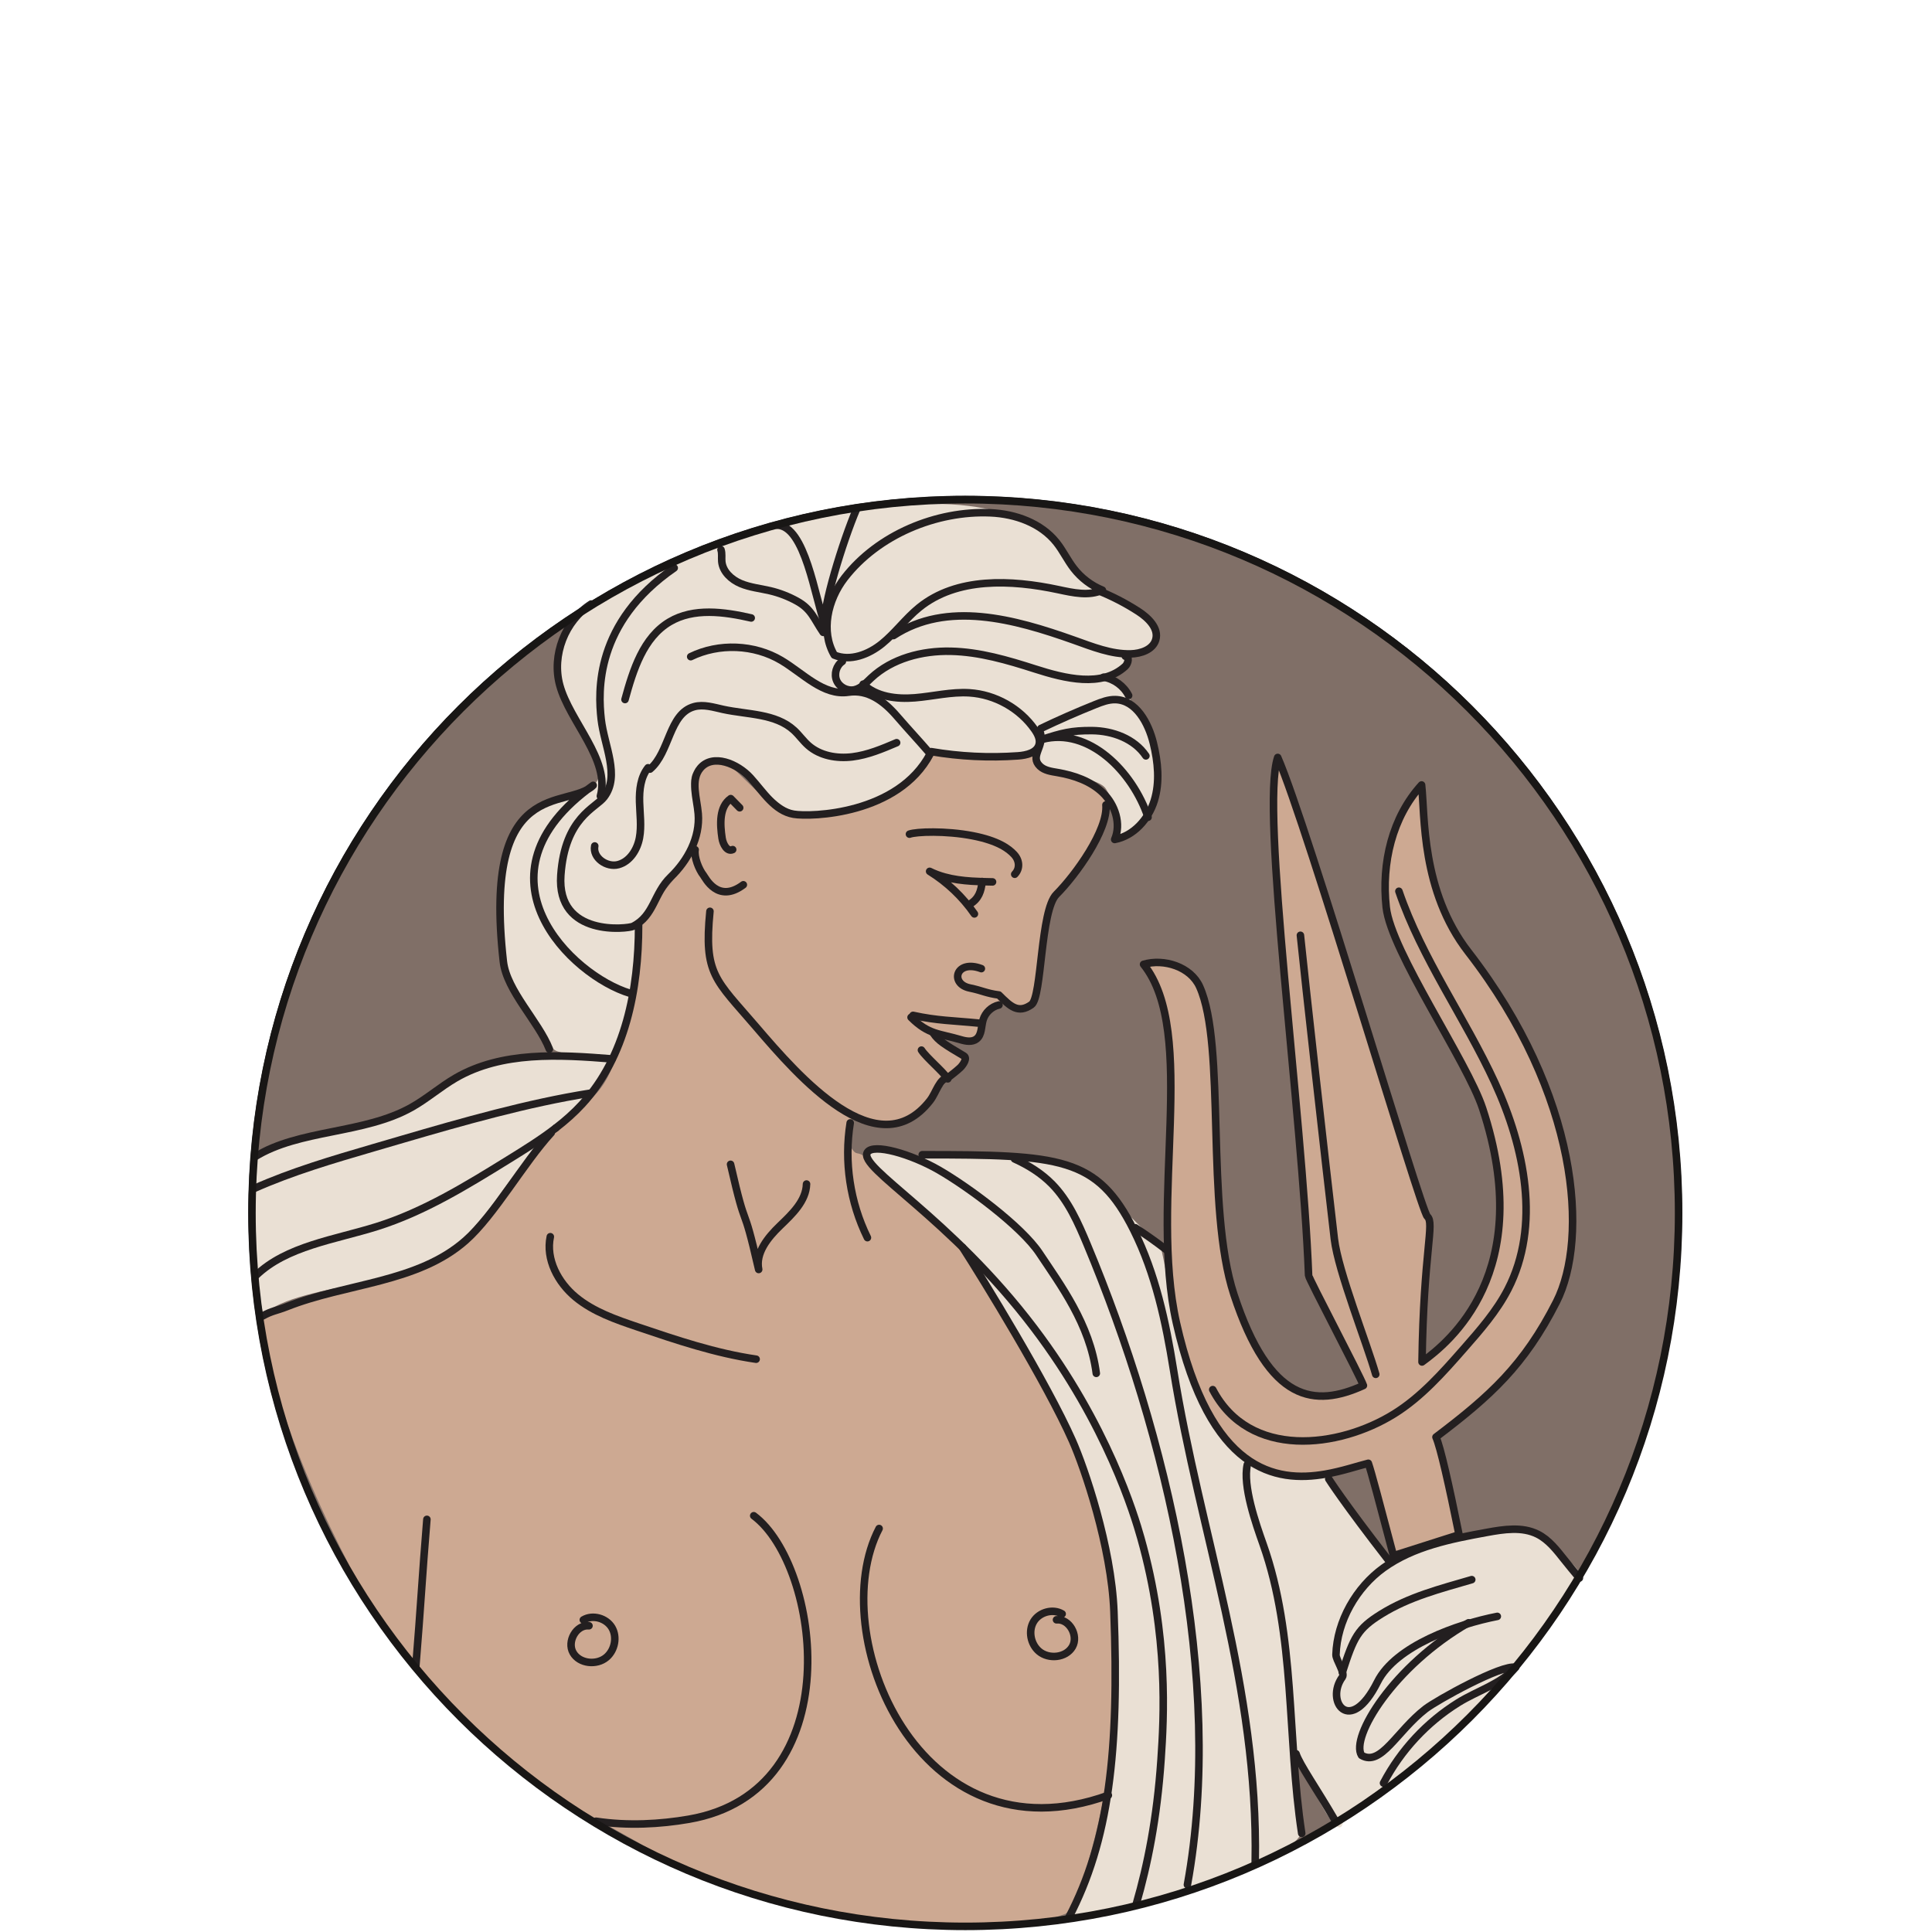 <?xml version="1.0" encoding="UTF-8" standalone="no"?>
<svg
   xmlns:dc="http://purl.org/dc/elements/1.1/"
   xmlns:cc="http://creativecommons.org/ns#"
   xmlns:rdf="http://www.w3.org/1999/02/22-rdf-syntax-ns#"
   xmlns:svg="http://www.w3.org/2000/svg"
   xmlns="http://www.w3.org/2000/svg"
   viewBox="0 0 444.444 444.444"
   height="444.444"
   width="444.444"
   xml:space="preserve"
   id="svg2"
   version="1.1"><defs
     id="defs6"><clipPath
       id="clipPath18"
       clipPathUnits="userSpaceOnUse"><path
         id="path16"
         d="M 0,333.333 H 333.333 V 0 H 0 Z" /></clipPath></defs><g
     transform="matrix(1.333,0,0,-1.333,0,444.444)"
     id="g10"><g
       id="g12"><g
         clip-path="url(#clipPath18)"
         id="g14"><g
           transform="translate(63.553,56.87)"
           id="g20"><path
             id="path22"
             style="fill:none;stroke:#181615;stroke-width:1.3;stroke-linecap:round;stroke-linejoin:round;stroke-miterlimit:10;stroke-dasharray:none;stroke-opacity:1"
             d="m 0,0 c -12.662,19.34 -20.025,42.463 -20.025,67.306 0,67.952 55.085,123.037 123.036,123.037 67.951,0 123.036,-55.085 123.036,-123.037 C 226.047,-0.645 170.962,-55.73 103.011,-55.73 59.903,-55.73 21.972,-33.56 0,0" /></g><g
           transform="translate(289.853,124.349)"
           id="g24"><path
             id="path26"
             style="fill:#806f67;fill-opacity:1;fill-rule:nonzero;stroke:none"
             d="m 0,0 c 0,-67.988 -55.115,-123.103 -123.103,-123.103 -67.989,0 -123.104,55.115 -123.104,123.103 0,67.988 55.115,123.103 123.104,123.103 C -55.115,123.103 0,67.988 0,0" /></g><g
           transform="translate(146.745,135.566)"
           id="g28"><path
             id="path30"
             style="fill:#cda992;fill-opacity:1;fill-rule:nonzero;stroke:none"
             d="m 0,0 c 1.252,-1.969 0.953,-0.507 2.763,-1.979 2.867,-2.33 9.408,-8.569 12.819,-11.785 7.236,-6.823 19.444,-30.594 22.329,-35.561 1.922,-3.309 6.26,-18.061 6.823,-23.363 0.81,-7.628 1.025,-17.969 0.827,-25.637 -0.286,-11.107 -5.789,-33.081 -8.477,-34.115 -17.576,-6.76 -58.823,3.384 -70.296,10.338 -10.796,6.545 -32.46,15.92 -47.553,39.696 -3.324,5.238 -17.987,31.013 -21.088,53.136 -0.187,1.335 27.396,7.75 28.531,8.477 10.624,6.801 12.129,11.306 19.435,20.261 6.41,7.857 10.958,7.65 13.439,16.127 2.798,9.56 3.106,12.196 3.928,22.123 0.139,1.666 8.033,10.451 8.684,11.991 2.409,5.699 3.05,7.431 0.413,11.992 0.621,2.067 1.266,4.312 4.342,5.169 2.149,0.598 8.481,-8.85 13.026,-9.304 6.202,-0.62 10.781,0.193 15.093,2.274 3.753,1.812 8.473,6.679 9.303,8.063 0.621,1.034 5.449,-0.52 7.65,-0.62 6.398,-0.289 10.131,0.827 10.338,0 0.511,-2.046 13.232,-4.135 12.405,-8.477 -2.15,-11.288 -8.598,-12.582 -10.131,-17.574 -1.32,-4.299 -1.418,-12.107 -2.894,-15.506 -1.477,-3.399 -2.129,-2.614 -4.756,0 0.213,-1.379 -3.039,-1.325 -3.721,-2.481 -0.503,-0.852 0.189,-3.937 -0.62,-4.549 -2.19,-1.655 -9.008,1.425 -11.372,2.895 1.642,-1.405 6.586,-4.941 8.228,-6.347 C 18.477,13.321 13.612,7.135 10.413,5.051 7.628,3.236 4.966,3.626 2.97,4.43 1.681,4.95 1.236,6.077 0.282,4.844 -0.605,3.697 -0.7,1.102 0,0" /></g><g
           transform="translate(91.894,151.23)"
           id="g32"><path
             id="path34"
             style="fill:#eae0d4;fill-opacity:1;fill-rule:nonzero;stroke:none"
             d="m 0,0 c -2.659,-0.124 -10.115,-1.292 -12.129,-3.032 -5.342,-4.614 -11.027,-8.27 -24.259,-10.476 -9.021,-1.503 -11.574,-3.124 -11.579,-3.308 -0.137,-5.1 -0.41,-9.942 -0.156,-14.566 0.254,-4.625 0.759,-9.031 1.625,-13.261 2.422,1.938 5.498,2.829 8.502,3.604 7.881,2.033 15.889,2.337 22.834,6.58 2.315,1.415 4.634,4.424 6.44,6.449 1.372,1.536 2.533,3.246 3.717,4.931 5.339,7.597 13.481,14.327 18.513,21.976 C 10.062,0.551 5.927,0.276 0,0" /></g><g
           transform="translate(223.94,24.697)"
           id="g36"><path
             id="path38"
             style="fill:#eae0d4;fill-opacity:1;fill-rule:nonzero;stroke:none"
             d="m 0,0 c 0.079,-1.71 1.306,-6.903 0.276,-8.27 -2.024,-2.685 -5.263,-3.459 -8.27,-4.962 -8.271,-4.135 -23.666,-8.492 -31.427,-9.373 5.238,9.649 6.832,20.718 7.443,28.67 1.103,14.335 1.155,30.118 -3.859,44.658 -5.513,15.989 -13.09,29.81 -20.675,40.524 -6.048,8.542 -13.394,12.598 -17.919,17.367 0.552,2.481 3.112,1.146 9.373,0.551 7.064,-0.671 13.512,0.188 15.049,-0.042 2.523,-0.377 13.967,-1.048 16.102,-4.369 2.481,-3.859 8.039,-8.866 10.199,-11.026 0.276,-0.276 2.325,-11.698 2.757,-14.335 2.757,-16.816 13.233,-21.5 12.267,-23.432 -0.069,-0.138 4.135,-1.034 8.891,-2.068 2.718,-0.59 4.412,1.905 4.962,-0.206 0.225,-0.863 2.518,-3.766 5.169,-7.237 2.476,-3.243 4.576,-7.179 4.962,-7.029 12.198,4.755 23.933,5.839 24.81,4.962 0.413,-0.414 9.051,-5.744 8.684,-7.857 C 48.333,33.881 39.321,20.947 29.772,12.129 19.315,2.473 8.248,-3.108 7.857,-5.651 7.028,-11.038 -0.688,7.373 -0.414,5.927 1.031,-1.683 -0.612,13.253 0,0" /></g><g
           transform="translate(126.904,201.126)"
           id="g40"><path
             id="path42"
             style="fill:#eae0d4;fill-opacity:1;fill-rule:nonzero;stroke:none"
             d="m 0,0 c -2.418,1.209 -5.16,1.198 -7.021,-0.763 -1.58,-1.664 0.46,-5.378 0.818,-7.645 0.912,-5.768 -5.518,-10.776 -8.408,-15.851 -3.777,-6.636 -1.397,-7.372 -2.756,-14.886 -0.169,-0.931 -2.973,-10.304 -3.584,-11.027 -1.9,-2.249 -2.919,0.931 -5.789,0.276 -0.773,-0.177 -3.142,0.505 -3.902,0.728 -0.611,0.18 -1.052,0.698 -1.446,1.198 -6.573,8.361 -8.838,14.751 -8.16,25.365 0.276,4.314 1.869,13.339 5.789,15.162 3.766,1.751 8.902,1.519 10.751,5.238 1.208,2.426 -1.163,4.518 -2.399,6.93 -1.247,2.436 -2.294,4.973 -3.126,7.58 -0.915,2.863 -1.559,6.023 -0.478,8.827 1.578,4.092 2.695,6.021 14.549,11.948 10.318,5.159 15.438,6.341 28.67,9.924 4.435,1.202 8.66,1.473 13.232,1.93 13.783,1.379 18.58,-1.216 22.054,-1.654 4.322,-0.544 5.768,-4.087 8.545,-7.443 6.616,-7.994 5.506,-3.494 12.13,-9.373 1.918,-1.702 4.789,-4.499 2.756,-6.064 -1.144,-0.882 -3.066,-0.358 -3.928,-1.517 -2.338,-3.144 -5.008,-3.355 -2.963,-4.548 3.308,-1.93 2.424,-2.804 3.859,-4.687 3.671,-4.814 5.829,-11.219 2.481,-16.264 -1.247,-1.88 -3.747,-6.861 -5.651,-5.651 -1.549,0.984 1.516,2.619 -2.068,8.408 -1.142,1.845 -6.971,2.316 -9.097,2.756 -2.125,0.44 -3.748,2.609 -2.205,4.135 C 49.763,1.587 45.662,1.074 41.626,1.378 39.363,1.549 34.454,3.988 33.632,2.343 33.08,1.241 28.22,-4.591 24.535,-6.065 19.657,-8.016 14.965,-10.281 8.821,-7.167 6.284,-5.882 2.757,-1.378 0,0" /></g><g
           transform="translate(170.933,244.917)"
           id="g44"><path
             id="path46"
             style="fill:none;stroke:#231f20;stroke-width:1.3;stroke-linecap:round;stroke-linejoin:round;stroke-miterlimit:10;stroke-dasharray:none;stroke-opacity:1"
             d="m 0,0 c 4.293,-0.185 8.724,-1.766 11.397,-5.131 1.113,-1.401 1.881,-3.049 2.976,-4.464 1.28,-1.654 3.002,-2.963 4.94,-3.752 -2.342,-1.072 -5.065,-0.453 -7.583,0.085 -8.178,1.748 -17.543,2.176 -24.041,-3.087 -2.312,-1.872 -4.081,-4.343 -6.388,-6.221 -2.307,-1.877 -5.511,-3.129 -8.255,-1.982 -2.398,4.102 -1.139,9.55 1.766,13.31 C -19.413,-3.764 -9.304,0.4 0,0 Z" /></g><g
           transform="translate(189.27,231.584)"
           id="g48"><path
             id="path50"
             style="fill:none;stroke:#231f20;stroke-width:1.3;stroke-linecap:round;stroke-linejoin:round;stroke-miterlimit:10;stroke-dasharray:none;stroke-opacity:1"
             d="m 0,0 c 2.515,-0.985 4.93,-2.225 7.196,-3.694 1.724,-1.117 3.566,-2.921 2.982,-4.891 -0.504,-1.699 -2.557,-2.389 -4.33,-2.429 -3.36,-0.075 -6.574,1.227 -9.74,2.354 -10.4,3.703 -21.946,6.852 -31.183,0.806" /></g><g
           transform="translate(194.201,220.164)"
           id="g52"><path
             id="path54"
             style="fill:none;stroke:#231f20;stroke-width:1.3;stroke-linecap:round;stroke-linejoin:round;stroke-miterlimit:10;stroke-dasharray:none;stroke-opacity:1"
             d="m 0,0 c 0.763,0.005 0.531,-1.243 -0.033,-1.757 -4.028,-3.671 -10.364,-2.097 -15.554,-0.432 -4.728,1.516 -9.561,2.94 -14.525,3.051 -4.964,0.112 -10.144,-1.23 -13.768,-4.624 -0.863,-0.809 -1.702,-1.766 -2.856,-2.023 -1.222,-0.271 -2.588,0.429 -3.079,1.58 -0.492,1.15 -0.054,2.622 0.986,3.316" /></g><g
           transform="translate(119.199,220.09)"
           id="g56"><path
             id="path58"
             style="fill:none;stroke:#231f20;stroke-width:1.3;stroke-linecap:round;stroke-linejoin:round;stroke-miterlimit:10;stroke-dasharray:none;stroke-opacity:1"
             d="m 0,0 c 4.884,2.379 10.956,2.13 15.629,-0.641 3.774,-2.238 7.258,-6.144 11.596,-5.488 3.35,0.506 6.071,-1.509 8.295,-4.065 2.68,-3.08 3.136,-3.485 5.816,-6.565 -5.513,-10.475 -20.579,-10.942 -23.574,-10.43 -3.279,0.56 -5.227,3.826 -7.463,6.29 -2.235,2.464 -6.474,4.206 -8.629,1.671 -1.76,-2.07 -0.593,-5.174 -0.371,-7.883 0.336,-4.089 -1.799,-8.069 -4.752,-10.918 -2.953,-2.848 -2.831,-6.636 -6.485,-8.502 -0.847,-0.433 -13.232,-1.93 -12.474,8.821 0.705,10.008 5.999,11.553 7.472,13.491 2.804,3.689 0.01,8.83 -0.509,13.435 -0.539,4.787 -1.105,16.63 12.602,26.098" /></g><g
           transform="translate(148.958,215.346)"
           id="g60"><path
             id="path62"
             style="fill:none;stroke:#231f20;stroke-width:1.3;stroke-linecap:round;stroke-linejoin:round;stroke-miterlimit:10;stroke-dasharray:none;stroke-opacity:1"
             d="m 0,0 c 2.288,-2.19 5.753,-2.607 8.91,-2.353 3.156,0.255 6.286,1.061 9.447,0.858 4.423,-0.284 8.667,-2.664 11.215,-6.291 0.546,-0.777 1.035,-1.722 0.791,-2.64 -0.378,-1.422 -2.168,-1.84 -3.636,-1.945 -4.998,-0.359 -10.038,-0.113 -14.978,0.729" /></g><g
           transform="translate(179.637,207.703)"
           id="g64"><path
             id="path66"
             style="fill:none;stroke:#231f20;stroke-width:1.3;stroke-linecap:round;stroke-linejoin:round;stroke-miterlimit:10;stroke-dasharray:none;stroke-opacity:1"
             d="m 0,0 c 3.077,1.474 6.203,2.847 9.37,4.117 1.111,0.445 2.263,0.885 3.46,0.861 3.586,-0.072 5.723,-4.022 6.575,-7.506 0.796,-3.256 1.145,-6.728 0.155,-9.931 -0.99,-3.202 -3.539,-6.074 -6.832,-6.7 1.161,2.69 0.088,5.969 -2.005,8.019 -2.093,2.05 -5.006,3.05 -7.894,3.54 -1.064,0.18 -2.216,0.337 -2.994,1.084 -1.803,1.732 0.725,3.31 0.085,5.727" /></g><g
           transform="translate(198.125,192.384)"
           id="g68"><path
             id="path70"
             style="fill:none;stroke:#231f20;stroke-width:1.3;stroke-linecap:round;stroke-linejoin:round;stroke-miterlimit:10;stroke-dasharray:none;stroke-opacity:1"
             d="m 0,0 c -2.648,7.9 -10.244,15.583 -18.293,13.429 3.385,1.101 5.076,1.551 8.635,1.52 3.56,-0.032 7.303,-1.41 9.288,-4.365" /></g><g
           transform="translate(194.773,213.386)"
           id="g72"><path
             id="path74"
             style="fill:none;stroke:#231f20;stroke-width:1.3;stroke-linecap:round;stroke-linejoin:round;stroke-miterlimit:10;stroke-dasharray:none;stroke-opacity:1"
             d="M 0,0 C -0.84,1.649 -2.493,2.859 -4.319,3.162" /></g><g
           transform="translate(124.425,238.546)"
           id="g76"><path
             id="path78"
             style="fill:none;stroke:#231f20;stroke-width:1.3;stroke-linecap:round;stroke-linejoin:round;stroke-miterlimit:10;stroke-dasharray:none;stroke-opacity:1"
             d="M 0,0 C 0.213,-0.65 0.075,-1.358 0.138,-2.038 0.3,-3.782 1.78,-5.151 3.392,-5.832 c 1.613,-0.682 3.389,-0.845 5.093,-1.246 1.603,-0.378 3.15,-0.98 4.593,-1.773 2.536,-1.395 2.935,-3.019 4.562,-5.413" /></g><g
           transform="translate(154.737,205.244)"
           id="g80"><path
             id="path82"
             style="fill:none;stroke:#231f20;stroke-width:1.3;stroke-linecap:round;stroke-linejoin:round;stroke-miterlimit:10;stroke-dasharray:none;stroke-opacity:1"
             d="m 0,0 c -2.472,-1.053 -4.985,-2.117 -7.653,-2.443 -2.667,-0.326 -5.557,0.18 -7.574,1.955 -0.913,0.803 -1.608,1.825 -2.506,2.645 -3.177,2.903 -7.994,2.675 -12.2,3.589 -1.663,0.361 -3.387,0.926 -5.027,0.47 -4.36,-1.214 -4.152,-7.84 -7.6,-10.772" /></g><g
           transform="translate(134.141,242.781)"
           id="g84"><path
             id="path86"
             style="fill:none;stroke:#231f20;stroke-width:1.3;stroke-linecap:round;stroke-linejoin:round;stroke-miterlimit:10;stroke-dasharray:none;stroke-opacity:1"
             d="m 0,0 c 4.82,-0.115 6.517,-12.602 8.201,-17.121 -0.43,2.83 3.048,14.215 5.513,19.986" /></g><g
           transform="translate(190.859,194.51)"
           id="g88"><path
             id="path90"
             style="fill:none;stroke:#231f20;stroke-width:1.3;stroke-linecap:round;stroke-linejoin:round;stroke-miterlimit:10;stroke-dasharray:none;stroke-opacity:1"
             d="m 0,0 c 0.364,-4.365 -5.238,-12.129 -8.546,-15.438 -2.786,-2.785 -2.48,-17.728 -4.301,-19.025 -2.315,-1.65 -3.693,-0.271 -5.623,1.658 -2.212,0.291 -2.848,0.762 -5.033,1.21 -3.513,0.72 -2.41,4.993 2.001,3.339" /></g><g
           transform="translate(128.282,180.726)"
           id="g92"><path
             id="path94"
             style="fill:none;stroke:#231f20;stroke-width:1.3;stroke-linecap:round;stroke-linejoin:round;stroke-miterlimit:10;stroke-dasharray:none;stroke-opacity:1"
             d="M 0,0 C -4.411,-3.308 -6.55,1.223 -6.892,1.654 -7.675,2.641 -8.535,4.808 -8.314,6.048" /></g><g
           transform="translate(95.915,138.752)"
           id="g96"><path
             id="path98"
             style="fill:none;stroke:#231f20;stroke-width:1.3;stroke-linecap:round;stroke-linejoin:round;stroke-miterlimit:10;stroke-dasharray:none;stroke-opacity:1"
             d="m 0,0 c -2.595,-2.003 -5.41,-3.749 -8.203,-5.475 -7.224,-4.468 -14.545,-8.981 -22.647,-11.53 -7.249,-2.281 -15.664,-3.362 -20.932,-8.492" /></g><g
           transform="translate(110.207,173.73)"
           id="g100"><path
             id="path102"
             style="fill:none;stroke:#231f20;stroke-width:1.3;stroke-linecap:round;stroke-linejoin:round;stroke-miterlimit:10;stroke-dasharray:none;stroke-opacity:1"
             d="m 0,0 c 0.006,-11.034 -2.26,-22.706 -9.719,-30.836 -1.396,-1.522 -2.941,-2.883 -4.572,-4.142" /></g><g
           transform="translate(126.077,132.484)"
           id="g104"><path
             id="path106"
             style="fill:none;stroke:#231f20;stroke-width:1.3;stroke-linecap:round;stroke-linejoin:round;stroke-miterlimit:10;stroke-dasharray:none;stroke-opacity:1"
             d="m 0,0 c 2.96,-12.949 1.891,-5.201 4.852,-18.15 -0.58,2.866 1.57,5.515 3.678,7.542 2.108,2.028 4.499,4.281 4.58,7.204" /></g><g
           transform="translate(146.724,139.631)"
           id="g108"><path
             id="path110"
             style="fill:none;stroke:#231f20;stroke-width:1.3;stroke-linecap:round;stroke-linejoin:round;stroke-miterlimit:10;stroke-dasharray:none;stroke-opacity:1"
             d="M 0,0 C -1.078,-6.697 -0.024,-13.72 2.972,-19.805" /></g><g
           transform="translate(195.931,121.532)"
           id="g112"><path
             id="path114"
             style="fill:none;stroke:#231f20;stroke-width:1.3;stroke-linecap:round;stroke-linejoin:round;stroke-miterlimit:10;stroke-dasharray:none;stroke-opacity:1"
             d="M 0,0 C 1.862,-1.207 3.674,-2.497 5.432,-3.857" /></g><g
           transform="translate(166.108,118.164)"
           id="g116"><path
             id="path118"
             style="fill:none;stroke:#231f20;stroke-width:1.3;stroke-linecap:round;stroke-linejoin:round;stroke-miterlimit:10;stroke-dasharray:none;stroke-opacity:1"
             d="m 0,0 c 3.585,-5.578 14.536,-23.389 18.962,-33.371 2.067,-4.661 6.734,-18.264 7.168,-29.496 0.929,-24.065 -0.863,-39.569 -7.798,-52.803" /></g><g
           transform="translate(183.303,54.894)"
           id="g120"><path
             id="path122"
             style="fill:none;stroke:#231f20;stroke-width:1.3;stroke-linecap:round;stroke-linejoin:round;stroke-miterlimit:10;stroke-dasharray:none;stroke-opacity:1"
             d="m 0,0 c -1.621,0.968 -3.958,0.299 -4.924,-1.323 -0.965,-1.623 -0.509,-3.905 0.929,-5.128 1.685,-1.434 4.665,-1.133 5.763,0.789 1.097,1.921 -0.541,4.851 -2.744,4.648" /></g><g
           transform="translate(151.714,69.631)"
           id="g124"><path
             id="path126"
             style="fill:none;stroke:#231f20;stroke-width:1.3;stroke-linecap:round;stroke-linejoin:round;stroke-miterlimit:10;stroke-dasharray:none;stroke-opacity:1"
             d="M 0,0 C -9.444,-18.101 6.754,-57.891 39.559,-46.037" /></g><g
           transform="translate(94.971,119.991)"
           id="g128"><path
             id="path130"
             style="fill:none;stroke:#231f20;stroke-width:1.3;stroke-linecap:round;stroke-linejoin:round;stroke-miterlimit:10;stroke-dasharray:none;stroke-opacity:1"
             d="m 0,0 c -0.824,-3.886 1.326,-7.919 4.391,-10.446 3.064,-2.528 6.918,-3.851 10.681,-5.125 6.7,-2.268 13.445,-4.547 20.445,-5.567" /></g><g
           transform="translate(272.565,61.08)"
           id="g132"><path
             id="path134"
             style="fill:none;stroke:#231f20;stroke-width:1.3;stroke-linecap:round;stroke-linejoin:round;stroke-miterlimit:10;stroke-dasharray:none;stroke-opacity:1"
             d="m 0,0 c -0.888,1.045 -1.758,2.105 -2.611,3.178 -1.33,1.675 -2.684,3.441 -4.596,4.399 -2.66,1.333 -5.83,0.84 -8.757,0.306 -6.242,-1.138 -12.698,-2.416 -17.846,-6.124 -4.69,-3.379 -8.019,-9.169 -8.199,-14.986 -0.027,-0.875 1.626,-3.145 1.103,-3.859 -3.033,-4.135 1.317,-10.322 6.065,-0.827 3.106,6.212 13.856,9.978 20.675,11.302" /></g><g
           transform="translate(253.988,60.81)"
           id="g136"><path
             id="path138"
             style="fill:none;stroke:#231f20;stroke-width:1.3;stroke-linecap:round;stroke-linejoin:round;stroke-miterlimit:10;stroke-dasharray:none;stroke-opacity:1"
             d="m 0,0 c -5.487,-1.607 -10.801,-2.944 -15.656,-5.965 -4.003,-2.492 -4.724,-3.943 -6.673,-10.024" /></g><g
           transform="translate(238.761,25.701)"
           id="g140"><path
             id="path142"
             style="fill:none;stroke:#231f20;stroke-width:1.3;stroke-linecap:round;stroke-linejoin:round;stroke-miterlimit:10;stroke-dasharray:none;stroke-opacity:1"
             d="m 0,0 c 2.966,5.652 7.46,10.493 12.878,13.869 3.305,2.061 7.347,3.188 9.933,6.101 C 20.476,20.557 9.132,14.258 7.232,12.78 2.27,8.921 -0.436,2.807 -3.795,4.786 -5.753,7.91 1.718,20.223 14.675,27.666" /></g><g
           transform="translate(229.315,78.177)"
           id="g144"><path
             id="path146"
             style="fill:none;stroke:#231f20;stroke-width:1.3;stroke-linecap:round;stroke-linejoin:round;stroke-miterlimit:10;stroke-dasharray:none;stroke-opacity:1"
             d="M 0,0 C 0,0 2.493,-3.958 10.338,-14.059" /></g><g
           transform="translate(196.097,4.849)"
           id="g148"><path
             id="path150"
             style="fill:none;stroke:#231f20;stroke-width:1.3;stroke-linecap:round;stroke-linejoin:round;stroke-miterlimit:10;stroke-dasharray:none;stroke-opacity:1"
             d="M 0,0 C 1.919,6.64 3.571,14.65 4.273,24.948 4.758,32.066 5.592,46.09 0.8,63.105 c -1.118,3.968 -5.766,19.545 -18.443,36.274 -14.57,19.227 -30.412,27.658 -28.77,30.318 0.989,1.604 7.497,-0.255 12.33,-3.039 5.005,-2.884 14.282,-9.718 17.371,-14.379 3.599,-5.429 8.71,-12.22 9.808,-20.719" /></g><g
           transform="translate(175.082,133.417)"
           id="g152"><path
             id="path154"
             style="fill:none;stroke:#231f20;stroke-width:1.3;stroke-linecap:round;stroke-linejoin:round;stroke-miterlimit:10;stroke-dasharray:none;stroke-opacity:1"
             d="m 0,0 c 2.405,-1.095 4.653,-2.492 6.494,-4.372 2.817,-2.876 4.477,-6.661 6.029,-10.375 13.723,-32.826 23.767,-75.135 17.313,-110.513" /></g><g
           transform="translate(159.157,134.138)"
           id="g156"><path
             id="path158"
             style="fill:none;stroke:#231f20;stroke-width:1.3;stroke-linecap:round;stroke-linejoin:round;stroke-miterlimit:10;stroke-dasharray:none;stroke-opacity:1"
             d="m 0,0 c 23.878,0 30.198,-0.38 36.505,-13.02 3.756,-7.524 5.528,-15.829 6.86,-24.132 4.555,-28.38 14.671,-54.626 14.098,-84.972" /></g><g
           transform="translate(101.818,144.751)"
           id="g160"><path
             id="path162"
             style="fill:none;stroke:#231f20;stroke-width:1.3;stroke-linecap:round;stroke-linejoin:round;stroke-miterlimit:10;stroke-dasharray:none;stroke-opacity:1"
             d="m 0,0 c -10.622,-1.67 -22.07,-4.935 -32.391,-7.952 -1.669,-0.488 -3.339,-0.976 -5.008,-1.464 -6.976,-2.039 -13.987,-4.091 -20.617,-7.047" /></g><g
           transform="translate(105.639,150.674)"
           id="g164"><path
             id="path166"
             style="fill:none;stroke:#231f20;stroke-width:1.3;stroke-linecap:round;stroke-linejoin:round;stroke-miterlimit:10;stroke-dasharray:none;stroke-opacity:1"
             d="m 0,0 c -9.185,0.735 -19.024,1.331 -26.997,-3.289 -2.637,-1.528 -4.95,-3.573 -7.607,-5.066 -8.262,-4.644 -19.349,-3.764 -27.079,-8.556" /></g><g
           transform="translate(95.133,137.929)"
           id="g168"><path
             id="path170"
             style="fill:none;stroke:#231f20;stroke-width:1.3;stroke-linecap:round;stroke-linejoin:round;stroke-miterlimit:10;stroke-dasharray:none;stroke-opacity:1"
             d="m 0,0 c -4.815,-5.24 -9.819,-14.194 -14.756,-18.569 -8.303,-7.357 -20.621,-7.367 -30.931,-11.464 -1.714,-0.682 -2.536,-0.689 -4.14,-1.6" /></g><g
           transform="translate(130.077,71.837)"
           id="g172"><path
             id="path174"
             style="fill:none;stroke:#231f20;stroke-width:1.3;stroke-linecap:round;stroke-linejoin:round;stroke-miterlimit:10;stroke-dasharray:none;stroke-opacity:1"
             d="m 0,0 c 11.499,-8.56 16.835,-47.526 -11.192,-52.376 -4.95,-0.856 -10.563,-1.174 -16.029,-0.345" /></g><g
           transform="translate(171.289,181.222)"
           id="g176"><path
             id="path178"
             style="fill:none;stroke:#231f20;stroke-width:1.3;stroke-linecap:round;stroke-linejoin:round;stroke-miterlimit:10;stroke-dasharray:none;stroke-opacity:1"
             d="m 0,0 c -1.193,0.022 -2.4,0.047 -3.6,0.127 -1.592,0.105 -3.171,0.306 -4.683,0.722 -0.884,0.243 -1.746,0.559 -2.574,0.972 3.041,-1.887 5.688,-4.404 7.727,-7.345" /></g><g
           transform="translate(169.492,181.291)"
           id="g180"><path
             id="path182"
             style="fill:none;stroke:#231f20;stroke-width:1.3;stroke-linecap:round;stroke-linejoin:round;stroke-miterlimit:10;stroke-dasharray:none;stroke-opacity:1"
             d="M 0,0 C -0.158,-1.692 -0.615,-2.985 -2.065,-3.873" /></g><g
           transform="translate(156.952,189.463)"
           id="g184"><path
             id="path186"
             style="fill:none;stroke:#231f20;stroke-width:1.3;stroke-linecap:round;stroke-linejoin:round;stroke-miterlimit:10;stroke-dasharray:none;stroke-opacity:1"
             d="m 0,0 c 1.149,0.431 6.268,0.623 10.929,-0.283 4.372,-0.851 6.192,-2.216 7.131,-3.232 0.94,-1.019 1.048,-2.431 0.106,-3.406" /></g><g
           transform="translate(172.397,159.981)"
           id="g188"><path
             id="path190"
             style="fill:none;stroke:#231f20;stroke-width:1.3;stroke-linecap:round;stroke-linejoin:round;stroke-miterlimit:10;stroke-dasharray:none;stroke-opacity:1"
             d="m 0,0 c -1.286,-0.29 -2.378,-1.317 -2.746,-2.582 -0.33,-1.137 -0.19,-2.556 -1.124,-3.283 -0.747,-0.582 -1.819,-0.401 -2.726,-0.131 -3.685,1.1 -5.541,0.828 -8.573,3.86" /></g><g
           transform="translate(161.087,155.089)"
           id="g192"><path
             id="path194"
             style="fill:none;stroke:#231f20;stroke-width:1.3;stroke-linecap:round;stroke-linejoin:round;stroke-miterlimit:10;stroke-dasharray:none;stroke-opacity:1"
             d="M 0,0 C 0.849,-1.264 1.93,-1.93 5.257,-3.903 5.895,-4.281 5.158,-5.399 4.629,-5.919 4.099,-6.438 2.714,-7.497 2.714,-7.497 c -1.788,-0.369 -2.191,-2.694 -3.32,-4.134 -9.042,-11.525 -22.55,4.05 -29.993,12.734 -7.069,8.246 -9.033,9.059 -7.969,19.956" /></g><g
           transform="translate(228.749,79.018)"
           id="g196"><path
             id="path198"
             style="fill:#cda992;fill-opacity:1;fill-rule:nonzero;stroke:#231f20;stroke-width:1.3;stroke-linecap:round;stroke-linejoin:round;stroke-miterlimit:10;stroke-dasharray:none;stroke-opacity:1"
             d="M 0,0 C 2.867,0.501 5.432,1.378 7.39,1.873 7.899,0.424 9.313,-4.92 11.73,-14.073 l 11.319,3.608 c -1.752,8.648 -3.209,15.107 -3.984,16.856 9.36,7.086 15.214,12.354 20.791,23.336 5.552,10.931 3.922,35.707 -15.22,60.4 -8.163,10.53 -7.465,23.623 -8.054,28.807 C 11.517,113.372 9.644,105.494 10.479,97.817 11.315,90.141 24.433,71.268 27.121,63.096 36.409,34.86 21.324,22.75 16.657,19.355 c 0.264,19.065 2.217,23.974 0.919,25.098 -1.16,1.005 -20.631,67.315 -25.823,79.229 -3.031,-8.951 4.264,-61.256 5.331,-89.407 0.02,-0.543 8.948,-17.448 9.459,-18.985 -8.368,-3.793 -16.199,-3.037 -22.347,15.709 -4.973,15.164 -1.333,42.958 -5.917,53.128 -1.559,3.46 -6.18,4.88 -9.677,3.851 9.433,-11.767 0.925,-40.848 5.668,-61.872 C -19.925,0.382 -8.602,-1.502 0,0" /></g><g
           transform="translate(209.289,93.602)"
           id="g200"><path
             id="path202"
             style="fill:none;stroke:#231f20;stroke-width:1.3;stroke-linecap:round;stroke-linejoin:round;stroke-miterlimit:10;stroke-dasharray:none;stroke-opacity:1"
             d="m 0,0 c 6.308,-12.063 21.771,-10.108 31.29,-4.196 4.685,2.909 8.397,7.113 12.035,11.257 2.82,3.21 5.667,6.462 7.624,10.26 5.65,10.963 2.903,24.445 -2.256,35.647 -5.16,11.202 -12.574,21.368 -16.565,33.038" /></g><g
           transform="translate(224.419,172.009)"
           id="g204"><path
             id="path206"
             style="fill:none;stroke:#231f20;stroke-width:1.3;stroke-linecap:round;stroke-linejoin:round;stroke-miterlimit:10;stroke-dasharray:none;stroke-opacity:1"
             d="m 0,0 c 0.725,-7.222 4.313,-39.229 5.859,-52.412 0.655,-5.58 5.653,-18.096 7.142,-23.357" /></g><g
           transform="translate(73.672,71.212)"
           id="g208"><path
             id="path210"
             style="fill:none;stroke:#231f20;stroke-width:1.3;stroke-linecap:round;stroke-linejoin:round;stroke-miterlimit:10;stroke-dasharray:none;stroke-opacity:1"
             d="M 0,0 C -0.835,-10.149 -1.068,-15.139 -1.903,-25.288" /></g><g
           transform="translate(102.023,229.18)"
           id="g212"><path
             id="path214"
             style="fill:none;stroke:#231f20;stroke-width:1.3;stroke-linecap:round;stroke-linejoin:round;stroke-miterlimit:10;stroke-dasharray:none;stroke-opacity:1"
             d="m 0,0 c -4.525,-2.878 -6.833,-8.84 -5.425,-14.014 1.7,-6.249 8.757,-12.904 7.012,-19.14" /></g><g
           transform="translate(100.668,53.863)"
           id="g216"><path
             id="path218"
             style="fill:none;stroke:#231f20;stroke-width:1.3;stroke-linecap:round;stroke-linejoin:round;stroke-miterlimit:10;stroke-dasharray:none;stroke-opacity:1"
             d="M 0,0 C 1.621,0.968 3.958,0.299 4.924,-1.323 5.889,-2.946 5.433,-5.228 3.995,-6.451 2.31,-7.885 -0.67,-7.584 -1.768,-5.662 c -1.097,1.921 0.541,4.851 2.744,4.648" /></g><g
           transform="translate(108.732,161.999)"
           id="g220"><path
             id="path222"
             style="fill:none;stroke:#231f20;stroke-width:1.3;stroke-linecap:round;stroke-linejoin:round;stroke-miterlimit:10;stroke-dasharray:none;stroke-opacity:1"
             d="m 0,0 c -10.084,3.014 -28.071,20.382 -6.362,35.888 -4.342,-4.342 -19.137,2.001 -15.507,-30.393 0.568,-5.065 6.089,-10.382 7.944,-15.129" /></g><g
           transform="translate(111.837,200.92)"
           id="g224"><path
             id="path226"
             style="fill:none;stroke:#231f20;stroke-width:1.3;stroke-linecap:round;stroke-linejoin:round;stroke-miterlimit:10;stroke-dasharray:none;stroke-opacity:1"
             d="m 0,0 c -1.282,-1.625 -1.524,-3.833 -1.466,-5.901 0.058,-2.069 0.365,-4.16 -0.014,-6.194 -0.38,-2.035 -1.647,-4.079 -3.645,-4.621 -1.997,-0.543 -4.475,1.188 -4.075,3.219" /></g><g
           transform="translate(129.639,226.77)"
           id="g228"><path
             id="path230"
             style="fill:none;stroke:#231f20;stroke-width:1.3;stroke-linecap:round;stroke-linejoin:round;stroke-miterlimit:10;stroke-dasharray:none;stroke-opacity:1"
             d="m 0,0 c -4.695,1.076 -9.93,1.791 -14.074,-0.665 -4.553,-2.7 -6.311,-8.304 -7.704,-13.41" /></g><g
           transform="translate(157.572,158.19)"
           id="g232"><path
             id="path234"
             style="fill:none;stroke:#231f20;stroke-width:1.3;stroke-linecap:round;stroke-linejoin:round;stroke-miterlimit:10;stroke-dasharray:none;stroke-opacity:1"
             d="M 0,0 C 4.15,-0.916 6.989,-0.906 11.218,-1.328" /></g><g
           transform="translate(159.019,152.195)"
           id="g236"><path
             id="path238"
             style="fill:none;stroke:#231f20;stroke-width:1.3;stroke-linecap:round;stroke-linejoin:round;stroke-miterlimit:10;stroke-dasharray:none;stroke-opacity:1"
             d="M 0,0 C 0.801,-1.257 3.748,-3.705 4.549,-4.962" /></g><g
           transform="translate(215.256,80.658)"
           id="g240"><path
             id="path242"
             style="fill:none;stroke:#231f20;stroke-width:1.3;stroke-linecap:round;stroke-linejoin:round;stroke-miterlimit:10;stroke-dasharray:none;stroke-opacity:1"
             d="M 0,0 C -0.823,-3.658 1.473,-10.207 2.726,-13.742 8.347,-29.601 6.849,-47.004 9.388,-63.637" /></g><g
           transform="translate(127.65,194.015)"
           id="g244"><path
             id="path246"
             style="fill:none;stroke:#231f20;stroke-width:1.3;stroke-linecap:round;stroke-linejoin:round;stroke-miterlimit:10;stroke-dasharray:none;stroke-opacity:1"
             d="m 0,0 -1.547,1.58 c -2.006,-1.42 -1.856,-4.39 -1.492,-6.821 0.155,-1.038 0.875,-2.416 1.829,-1.978" /></g><g
           transform="translate(223.664,30.762)"
           id="g248"><path
             id="path250"
             style="fill:none;stroke:#231f20;stroke-width:1.3;stroke-linecap:round;stroke-linejoin:round;stroke-miterlimit:10;stroke-dasharray:none;stroke-opacity:1"
             d="M 0,0 C 0.593,-1.837 3.581,-6.081 6.616,-11.302" /></g><g
           transform="translate(289.687,124.076)"
           id="g252"><path
             id="path254"
             style="fill:none;stroke:#181615;stroke-width:1.3;stroke-linecap:round;stroke-linejoin:round;stroke-miterlimit:10;stroke-dasharray:none;stroke-opacity:1"
             d="m 0,0 c 0,-67.988 -55.115,-123.103 -123.103,-123.103 -67.989,0 -123.104,55.115 -123.104,123.103 0,67.988 55.115,123.103 123.104,123.103 C -55.115,123.103 0,67.988 0,0 Z" /></g></g></g></g></svg>